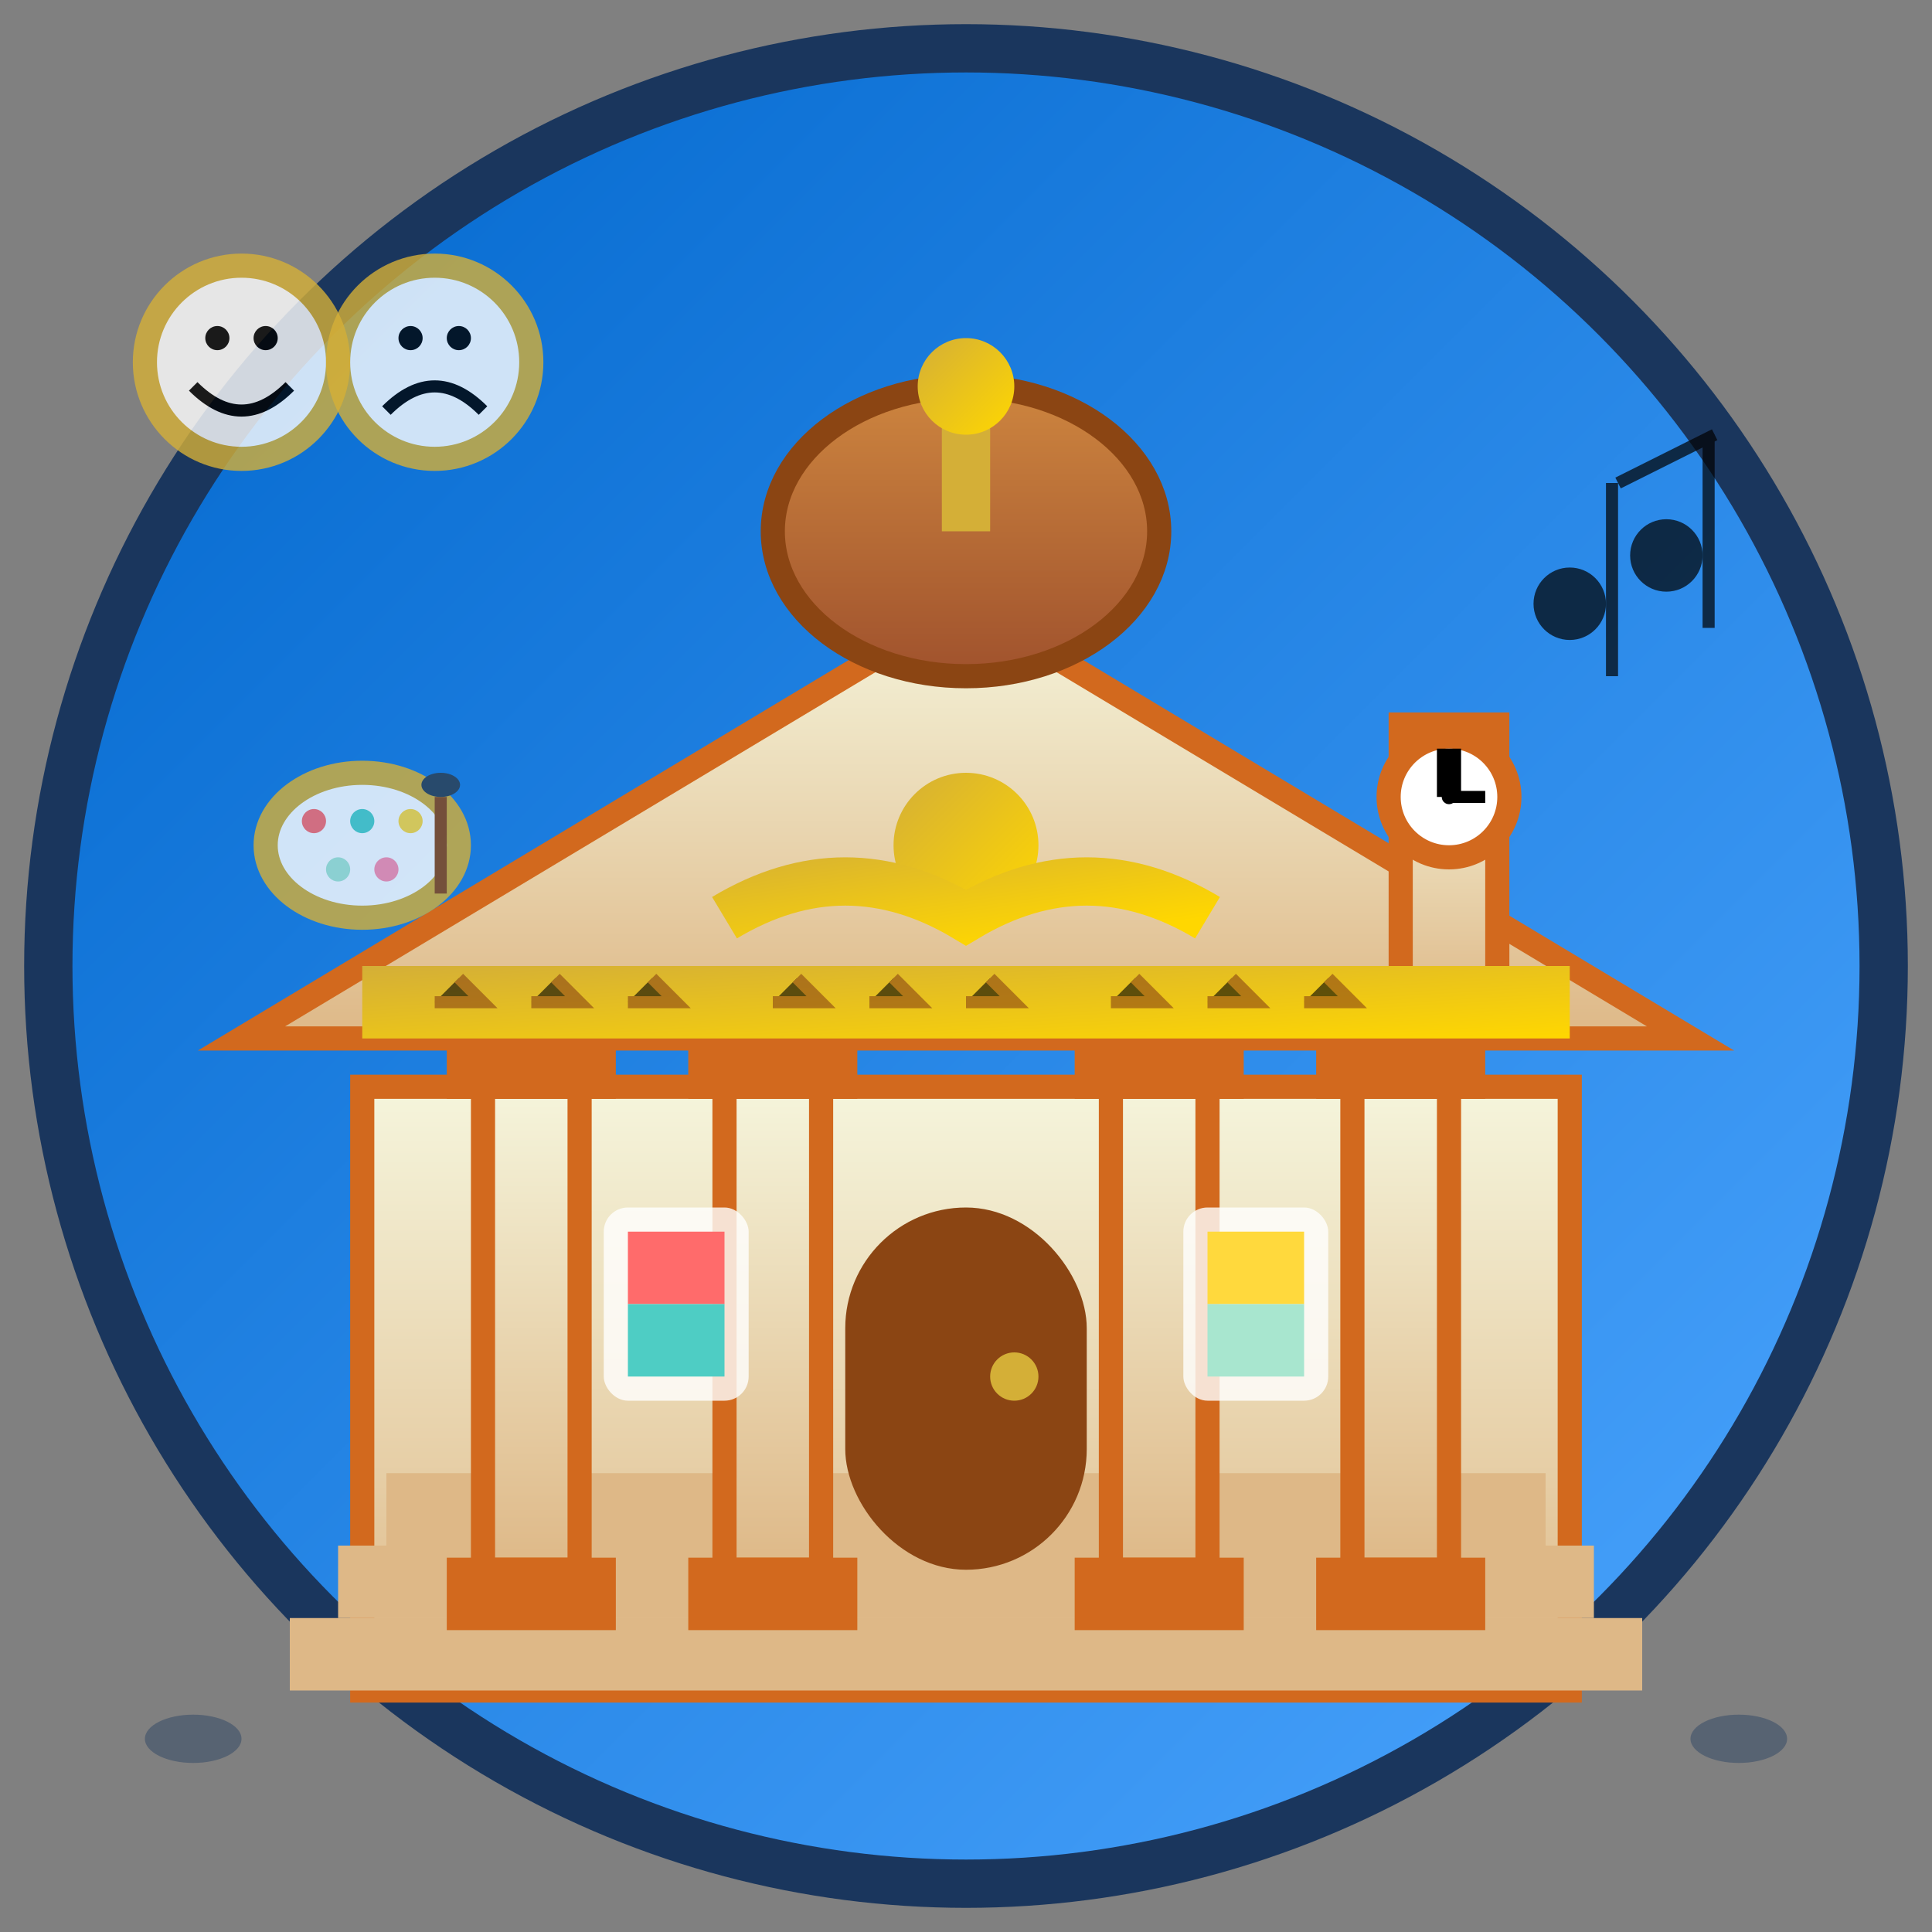<svg xmlns="http://www.w3.org/2000/svg" viewBox="0 0 80 80" width="80" height="80">
  <rect x="0" y="0" width="80" height="80" fill="#808080" stroke="none"/>
  <defs>
    <linearGradient id="cultureGradient" x1="0%" y1="0%" x2="100%" y2="100%">
      <stop offset="0%" style="stop-color:#0066cc;stop-opacity:1" />
      <stop offset="100%" style="stop-color:#4da6ff;stop-opacity:1" />
    </linearGradient>
    <linearGradient id="buildingGradient" x1="0%" y1="0%" x2="0%" y2="100%">
      <stop offset="0%" style="stop-color:#f5f5dc;stop-opacity:1" />
      <stop offset="100%" style="stop-color:#deb887;stop-opacity:1" />
    </linearGradient>
    <linearGradient id="artGradient" x1="0%" y1="0%" x2="100%" y2="100%">
      <stop offset="0%" style="stop-color:#d4af37;stop-opacity:1" />
      <stop offset="100%" style="stop-color:#ffd700;stop-opacity:1" />
    </linearGradient>
    <linearGradient id="domeGradient" x1="0%" y1="0%" x2="0%" y2="100%">
      <stop offset="0%" style="stop-color:#cd853f;stop-opacity:1" />
      <stop offset="100%" style="stop-color:#a0522d;stop-opacity:1" />
    </linearGradient>
  </defs>
  
  <!-- Background circle -->
  <circle cx="40" cy="40" r="38" fill="url(#cultureGradient)" stroke="#1a365d" stroke-width="2"/>
  
  <!-- Classical building base -->
  <rect x="15" y="45" width="50" height="25" fill="url(#buildingGradient)" stroke="#d2691e" stroke-width="1"/>
  
  <!-- Building steps -->
  <rect x="12" y="67" width="56" height="3" fill="#deb887"/>
  <rect x="14" y="64" width="52" height="3" fill="#deb887"/>
  <rect x="16" y="61" width="48" height="3" fill="#deb887"/>
  
  <!-- Classical columns -->
  <g stroke="#d2691e" stroke-width="1">
    <!-- Column 1 -->
    <rect x="20" y="45" width="4" height="20" fill="url(#buildingGradient)"/>
    <rect x="19" y="43" width="6" height="2" fill="#d2691e"/> <!-- Capital -->
    <rect x="19" y="65" width="6" height="2" fill="#d2691e"/> <!-- Base -->
    
    <!-- Column 2 -->
    <rect x="30" y="45" width="4" height="20" fill="url(#buildingGradient)"/>
    <rect x="29" y="43" width="6" height="2" fill="#d2691e"/>
    <rect x="29" y="65" width="6" height="2" fill="#d2691e"/>
    
    <!-- Column 3 -->
    <rect x="46" y="45" width="4" height="20" fill="url(#buildingGradient)"/>
    <rect x="45" y="43" width="6" height="2" fill="#d2691e"/>
    <rect x="45" y="65" width="6" height="2" fill="#d2691e"/>
    
    <!-- Column 4 -->
    <rect x="56" y="45" width="4" height="20" fill="url(#buildingGradient)"/>
    <rect x="55" y="43" width="6" height="2" fill="#d2691e"/>
    <rect x="55" y="65" width="6" height="2" fill="#d2691e"/>
  </g>
  
  <!-- Pediment (triangular top) -->
  <polygon points="10,43 40,25 70,43" fill="url(#buildingGradient)" stroke="#d2691e" stroke-width="1"/>
  
  <!-- Pediment decoration -->
  <circle cx="40" cy="35" r="3" fill="url(#artGradient)"/>
  <path d="M30 38 Q35 35 40 38 Q45 35 50 38" stroke="url(#artGradient)" stroke-width="2" fill="none"/>
  
  <!-- Museum entrance -->
  <rect x="35" y="50" width="10" height="15" fill="#8b4513" rx="5"/>
  <circle cx="42" cy="57" r="1" fill="#d4af37"/>
  
  <!-- Art pieces visible inside -->
  <rect x="25" y="50" width="6" height="8" fill="rgba(255,255,255,0.8)" rx="1"/>
  <rect x="49" y="50" width="6" height="8" fill="rgba(255,255,255,0.8)" rx="1"/>
  
  <!-- Paintings/artworks -->
  <rect x="26" y="51" width="4" height="3" fill="#ff6b6b"/>
  <rect x="26" y="54" width="4" height="3" fill="#4ecdc4"/>
  <rect x="50" y="51" width="4" height="3" fill="#ffd93d"/>
  <rect x="50" y="54" width="4" height="3" fill="#a8e6cf"/>
  
  <!-- Decorative dome -->
  <ellipse cx="40" cy="22" rx="8" ry="6" fill="url(#domeGradient)" stroke="#8b4513" stroke-width="1"/>
  <rect x="39" y="16" width="2" height="6" fill="#d4af37"/>
  <circle cx="40" cy="16" r="2" fill="url(#artGradient)"/>
  
  <!-- Cultural symbols -->
  <!-- Theater masks -->
  <g transform="translate(10, 15)" opacity="0.8">
    <!-- Happy mask -->
    <circle cx="0" cy="0" r="4" fill="#ffffff" stroke="#d4af37" stroke-width="1"/>
    <circle cx="-1" cy="-1" r="0.5" fill="#000000"/>
    <circle cx="1" cy="-1" r="0.5" fill="#000000"/>
    <path d="M-2 1 Q0 3 2 1" stroke="#000000" stroke-width="0.5" fill="none"/>
  </g>
  
  <g transform="translate(18, 15)" opacity="0.8">
    <!-- Sad mask -->
    <circle cx="0" cy="0" r="4" fill="#ffffff" stroke="#d4af37" stroke-width="1"/>
    <circle cx="-1" cy="-1" r="0.5" fill="#000000"/>
    <circle cx="1" cy="-1" r="0.5" fill="#000000"/>
    <path d="M-2 2 Q0 0 2 2" stroke="#000000" stroke-width="0.5" fill="none"/>
  </g>
  
  <!-- Musical notes -->
  <g transform="translate(65, 20)" opacity="0.7">
    <circle cx="0" cy="5" r="1.5" fill="#000000"/>
    <rect x="1.5" y="0" width="0.5" height="8" fill="#000000"/>
    <circle cx="4" cy="3" r="1.5" fill="#000000"/>
    <rect x="5.5" y="-2" width="0.5" height="8" fill="#000000"/>
    <path d="M2 0 Q4 -1 6 -2" stroke="#000000" stroke-width="0.5" fill="none"/>
  </g>
  
  <!-- Palette and brush -->
  <g transform="translate(15, 35)" opacity="0.8">
    <ellipse cx="0" cy="0" rx="4" ry="3" fill="#ffffff" stroke="#d4af37" stroke-width="1"/>
    <circle cx="-2" cy="-1" r="0.5" fill="#ff6b6b"/>
    <circle cx="0" cy="-1" r="0.5" fill="#4ecdc4"/>
    <circle cx="2" cy="-1" r="0.5" fill="#ffd93d"/>
    <circle cx="-1" cy="1" r="0.5" fill="#a8e6cf"/>
    <circle cx="1" cy="1" r="0.5" fill="#ff8fab"/>
    <!-- Brush -->
    <rect x="3" y="-2" width="0.5" height="4" fill="#8b4513"/>
    <ellipse cx="3.25" cy="-2.5" rx="0.8" ry="0.5" fill="#2c3e50"/>
  </g>
  
  <!-- Clock tower element -->
  <g transform="translate(60, 30)">
    <rect x="-2" y="0" width="4" height="12" fill="url(#buildingGradient)" stroke="#d2691e" stroke-width="1"/>
    <circle cx="0" cy="3" r="2.5" fill="#ffffff" stroke="#d2691e" stroke-width="1"/>
    <!-- Clock hands -->
    <line x1="0" y1="3" x2="0" y2="1" stroke="#000000" stroke-width="1"/>
    <line x1="0" y1="3" x2="1.5" y2="3" stroke="#000000" stroke-width="0.5"/>
    <circle cx="0" cy="3" r="0.3" fill="#000000"/>
  </g>
  
  <!-- Decorative frieze -->
  <rect x="15" y="40" width="50" height="3" fill="url(#artGradient)"/>
  <g stroke="#8b4513" stroke-width="0.5" opacity="0.6">
    <path d="M18 41.5 L20 41.5 L19 40.5 M22 41.5 L24 41.5 L23 40.5 M26 41.5 L28 41.5 L27 40.5"/>
    <path d="M32 41.5 L34 41.5 L33 40.5 M36 41.5 L38 41.5 L37 40.5 M40 41.5 L42 41.5 L41 40.5"/>
    <path d="M46 41.5 L48 41.5 L47 40.5 M50 41.5 L52 41.5 L51 40.5 M54 41.5 L56 41.5 L55 40.5"/>
  </g>
  
  <!-- Visitors silhouettes -->
  <g opacity="0.4" fill="#1a365d">
    <ellipse cx="8" cy="72" rx="2" ry="1"/>
    <ellipse cx="72" cy="72" rx="2" ry="1"/>
  </g>
</svg>
